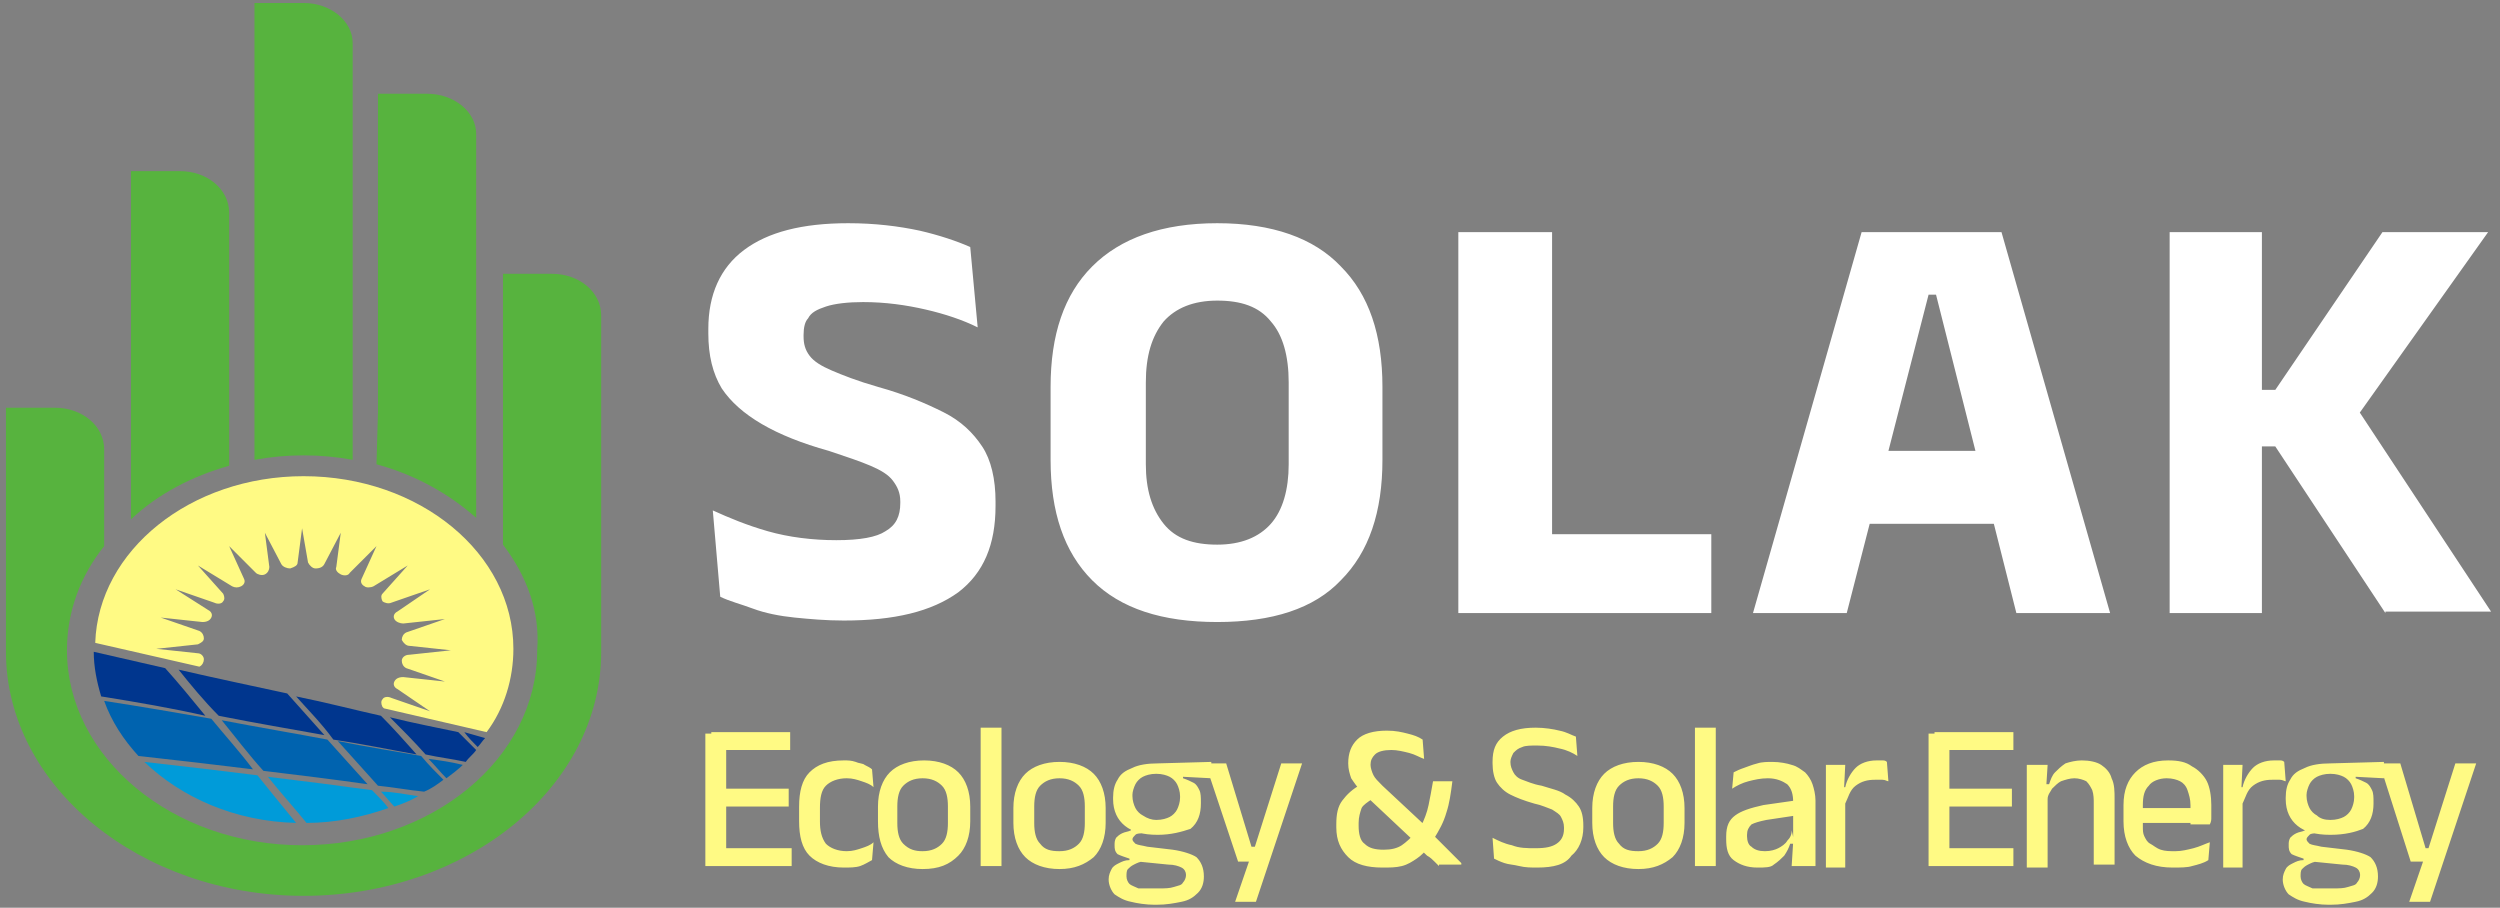 <?xml version="1.0" encoding="utf-8"?>
<!-- Generator: Adobe Illustrator 24.3.0, SVG Export Plug-In . SVG Version: 6.00 Build 0)  -->
<svg version="1.1" id="Capa_1" xmlns="http://www.w3.org/2000/svg" xmlns:xlink="http://www.w3.org/1999/xlink" x="0px" y="0px"
	 viewBox="0 0 168 61" style="enable-background:new 0 0 168 61;" xml:space="preserve">
<rect x="0" y="0" width="168" height="61" fill="#808080" stroke="none"/>
<style type="text/css">
	.st0{fill-rule:evenodd;clip-rule:evenodd;fill:#57B33E;}
	.st1{fill-rule:evenodd;clip-rule:evenodd;fill:#FFFA84;}
	.st2{fill-rule:evenodd;clip-rule:evenodd;fill:#0063AF;}
	.st3{fill-rule:evenodd;clip-rule:evenodd;fill:#009BD9;}
	.st4{fill-rule:evenodd;clip-rule:evenodd;fill:#00368E;}
	.st5{fill:#FFFFFF;}
	.st6{fill:#FFFA84;}
</style>
<path class="st0" d="M25.4,27.7V14.6V6.3h3.3c1.8,0,3.3,1.2,3.3,2.7v13.4v7.8v4.6c-1.8-1.6-4.1-2.9-6.7-3.6L25.4,27.7L25.4,27.7z
	 M33.8,36.6v-5.3v-8.9v-4h3.3c1.8,0,3.3,1.2,3.3,2.8c0,7.5,0,15,0,22.5v0.1c0,9.1-9,16.4-20,16.4c-11,0-20-7.4-20-16.4v-0.1V27.4
	h3.3c1.8,0,3.3,1.2,3.3,2.8v1.2v5.3c-1.6,2-2.5,4.4-2.5,7c0,7.2,7.1,13.1,15.8,13.1s15.8-5.8,15.8-13.1
	C36.3,41.1,35.4,38.7,33.8,36.6z M8.8,34.9v-4.6v-8.9v-9.9h3.3c1.8,0,3.3,1.2,3.3,2.8V15v12.7v3.6C12.9,32,10.6,33.2,8.8,34.9z
	 M17.1,30.9v-3.5V15V0.2h3.3c1.8,0,3.3,1.2,3.3,2.7v11.7v12.8v3.5c-1.1-0.2-2.2-0.3-3.3-0.3C19.3,30.6,18.2,30.7,17.1,30.9z"/>
<path class="st1" d="M20.4,32c7.8,0,14.1,5.2,14.1,11.6c0,2-0.6,4-1.8,5.6l-6.9-1.6l-0.1-0.1c-0.1-0.2-0.1-0.4,0-0.5c0,0,0,0,0,0
	c0.1-0.2,0.4-0.2,0.6-0.1l2.6,0.9l-2.2-1.5c-0.2-0.1-0.3-0.3-0.2-0.5c0,0,0,0,0,0c0.1-0.2,0.3-0.3,0.6-0.3l2.8,0.3l-2.6-0.9
	c-0.2-0.1-0.3-0.3-0.3-0.5c0,0,0,0,0,0c0-0.2,0.2-0.4,0.5-0.4l2.8-0.3l-2.8-0.3c-0.2,0-0.4-0.2-0.5-0.4c0,0,0,0,0,0
	c0-0.2,0.1-0.4,0.3-0.5l2.6-0.9l-2.8,0.3c-0.2,0-0.5-0.1-0.6-0.3c0,0,0,0,0,0c-0.1-0.2,0-0.4,0.2-0.5l2.2-1.5l-2.6,0.9
	c-0.2,0.1-0.5,0-0.6-0.1c0,0,0,0,0,0c-0.1-0.2-0.1-0.4,0-0.5l1.7-1.9l-2.3,1.4c-0.2,0.1-0.5,0.1-0.6,0c0,0,0,0,0,0
	c-0.2-0.1-0.3-0.3-0.2-0.5l1-2.2l-1.8,1.8c-0.1,0.2-0.4,0.2-0.6,0.1c0,0,0,0,0,0c-0.2-0.1-0.4-0.3-0.3-0.5l0.3-2.3l-1.1,2.1
	c-0.1,0.2-0.3,0.3-0.6,0.3c0,0,0,0,0,0c-0.2,0-0.4-0.2-0.5-0.4l-0.4-2.3L20,37.8c0,0.2-0.2,0.3-0.5,0.4c0,0,0,0,0,0
	c-0.2,0-0.5-0.1-0.6-0.3l-1.1-2.1l0.3,2.3c0,0.2-0.1,0.4-0.3,0.5c0,0,0,0,0,0c-0.2,0.1-0.5,0-0.6-0.1l-1.8-1.8l1,2.2
	c0.1,0.2,0,0.4-0.2,0.5c0,0,0,0,0,0c-0.2,0.1-0.4,0.1-0.6,0l-2.3-1.4l1.7,1.9c0.1,0.2,0.1,0.4,0,0.5c0,0,0,0,0,0
	c-0.1,0.2-0.4,0.2-0.6,0.1l-2.6-0.9L14,41c0.2,0.1,0.3,0.3,0.2,0.5c0,0,0,0,0,0c-0.1,0.2-0.3,0.3-0.6,0.3l-2.8-0.3l2.6,0.9
	c0.2,0.1,0.3,0.3,0.3,0.5c0,0,0,0,0,0c0,0.2-0.2,0.3-0.4,0.4l-2.8,0.3l2.8,0.3c0.2,0,0.4,0.2,0.4,0.4c0,0,0,0,0,0
	c0,0.2-0.1,0.4-0.3,0.5l0,0l-7-1.6C6.6,37,12.8,32,20.4,32z"/>
<path class="st2" d="M9.3,50.8c-1-1.1-1.8-2.3-2.3-3.7c2.6,0.4,4.9,0.8,7.2,1.2c0.9,1.1,1.9,2.2,2.8,3.4C14.6,51.4,12,51.1,9.3,50.8
	z M31.1,51.4c-0.3,0.3-0.7,0.6-1.1,0.9c-0.4-0.4-0.8-0.9-1.2-1.3C29.6,51.1,30.3,51.2,31.1,51.4z M29.8,52.4
	c-0.4,0.3-0.8,0.6-1.3,0.8c-1-0.1-2.1-0.3-3.1-0.4c-0.9-1-1.8-2-2.7-3c2,0.4,3.9,0.7,5.6,1C28.8,51.4,29.3,51.9,29.8,52.4z M22,49.7
	c0.9,1,1.8,2,2.7,3c-2.1-0.3-4.5-0.6-7-0.9c-1-1.1-1.9-2.3-2.8-3.4C17.5,48.9,19.9,49.3,22,49.7z"/>
<path class="st3" d="M28.1,53.5c-0.5,0.3-1,0.5-1.6,0.7c-0.3-0.3-0.6-0.7-0.9-1C26.5,53.2,27.3,53.4,28.1,53.5z M19.9,55.3
	c-4.1-0.1-7.7-1.7-10.2-4.1c2.7,0.3,5.2,0.6,7.6,0.9C18.1,53.1,19,54.2,19.9,55.3z M26.1,54.3c-1.7,0.6-3.6,1-5.5,1
	c-0.9-1.1-1.8-2.1-2.6-3.1c2.5,0.3,4.8,0.6,7,0.9C25.4,53.5,25.8,53.9,26.1,54.3z"/>
<path class="st4" d="M32.6,49.6c-0.2,0.2-0.3,0.4-0.5,0.6c-0.3-0.3-0.6-0.6-0.9-1L32.6,49.6z M6.8,46.8c-0.3-1-0.5-2-0.5-3l4.8,1.1
	c0.9,1,1.8,2.1,2.7,3.2C11.6,47.6,9.3,47.2,6.8,46.8z M12,45c2.6,0.6,5,1.1,7.3,1.6c0.8,0.9,1.7,1.9,2.5,2.8
	c-2.2-0.4-4.6-0.8-7.1-1.3C13.7,47.1,12.8,46,12,45z M19.9,46.8c2,0.4,3.9,0.9,5.7,1.3c0.8,0.8,1.6,1.7,2.4,2.6
	c-1.7-0.3-3.6-0.7-5.6-1C21.6,48.6,20.7,47.7,19.9,46.8z M32,50.4c-0.2,0.3-0.5,0.5-0.7,0.8c-0.9-0.2-1.8-0.3-2.7-0.5
	c-0.8-0.9-1.6-1.7-2.4-2.5c1.6,0.4,3.2,0.7,4.6,1C31.2,49.6,31.6,50,32,50.4z"/>
<path class="st5" d="M56.7,41.7c-1.2,0-2.3-0.1-3.3-0.2c-1-0.1-2-0.3-2.8-0.6c-0.8-0.3-1.6-0.5-2.2-0.8l-0.5-5.8
	c1.1,0.5,2.3,1,3.7,1.4c1.4,0.4,3,0.6,4.6,0.6c1.6,0,2.7-0.2,3.3-0.6c0.7-0.4,1-1,1-1.9v-0.1c0-0.6-0.2-1-0.5-1.4
	c-0.3-0.4-0.8-0.7-1.5-1c-0.7-0.3-1.6-0.6-2.8-1c-1.8-0.5-3.3-1.1-4.5-1.8c-1.2-0.7-2.1-1.5-2.7-2.4c-0.6-1-0.9-2.2-0.9-3.7v-0.3
	c0-2.3,0.8-4.1,2.4-5.3c1.6-1.2,3.9-1.8,7-1.8c1.8,0,3.4,0.2,4.8,0.5c1.3,0.3,2.5,0.7,3.4,1.1l0.5,5.4c-1-0.5-2.2-0.9-3.5-1.2
	c-1.3-0.3-2.7-0.5-4.2-0.5c-1,0-1.9,0.1-2.5,0.3c-0.6,0.2-1,0.4-1.2,0.8C54.1,21.6,54,22,54,22.5v0.1c0,0.5,0.1,0.9,0.4,1.3
	c0.3,0.4,0.8,0.7,1.5,1c0.7,0.3,1.7,0.7,3.1,1.1c1.8,0.5,3.2,1.1,4.4,1.7c1.2,0.6,2,1.4,2.6,2.3c0.6,0.9,0.9,2.2,0.9,3.7V34
	c0,2.6-0.8,4.5-2.5,5.8C62.6,41.1,60.1,41.7,56.7,41.7z M81.8,41.8c-3.7,0-6.5-0.9-8.4-2.8c-1.9-1.9-2.8-4.6-2.8-8.1v-4.9
	c0-3.5,0.9-6.2,2.8-8.1c1.9-1.9,4.7-2.9,8.4-2.9c3.7,0,6.5,1,8.3,2.9c1.9,1.9,2.8,4.6,2.8,8.1v4.9c0,3.5-0.9,6.2-2.8,8.1
	C88.3,40.9,85.5,41.8,81.8,41.8z M81.8,36.6c1.6,0,2.8-0.5,3.6-1.4c0.8-0.9,1.2-2.3,1.2-4v-5.5c0-1.8-0.4-3.2-1.2-4.1
	c-0.8-1-2-1.4-3.6-1.4c-1.6,0-2.8,0.5-3.6,1.4c-0.8,1-1.2,2.3-1.2,4.1v5.5c0,1.7,0.4,3,1.2,4C79,36.2,80.2,36.6,81.8,36.6z
	 M104.3,41.2H98V15.6h6.3V41.2z M101.6,35.9H115v5.3h-13.4V35.9z M117.8,41.2l7.3-25.6h9.4l7.3,25.6h-6.3l-5.4-21.4h-0.5l-5.5,21.4
	H117.8z M124,35.2v-4.9h11.5v4.9H124z M160.3,41.2L152.9,30h-1.6v-3.8h1.6l7.2-10.6h7.1l-9.1,12.8v-1.4l9.3,14.1H160.3z M145.8,41.2
	V15.6h6.2v25.6H145.8z"/>
<path class="st6" d="M47.4,58.2v-8.9h1.4v8.9H47.4z M47.9,58.2V57h5.3v1.2H47.9z M48.2,54.2V53H53v1.2H48.2z M47.8,50.4v-1.2h5.3
	v1.2H47.8z M56.7,58.3c-1,0-1.8-0.3-2.3-0.8c-0.5-0.5-0.7-1.3-0.7-2.3v-1c0-1,0.2-1.8,0.7-2.3c0.5-0.5,1.2-0.8,2.3-0.8
	c0.3,0,0.5,0,0.8,0.1c0.2,0.1,0.5,0.1,0.6,0.2c0.2,0.1,0.4,0.2,0.5,0.3l0.1,1.2c-0.2-0.2-0.5-0.3-0.8-0.4c-0.3-0.1-0.6-0.2-1-0.2
	c-0.6,0-1.1,0.2-1.4,0.5c-0.3,0.3-0.4,0.8-0.4,1.5v0.9c0,0.6,0.1,1.1,0.4,1.5c0.3,0.3,0.8,0.5,1.4,0.5c0.4,0,0.7-0.1,1-0.2
	c0.3-0.1,0.6-0.2,0.8-0.4l-0.1,1.2c-0.2,0.1-0.5,0.3-0.8,0.4C57.5,58.3,57.1,58.3,56.7,58.3z M62,58.4c-1,0-1.8-0.3-2.3-0.8
	C59.2,57,59,56.2,59,55.2v-1c0-1,0.3-1.8,0.8-2.3c0.5-0.5,1.3-0.8,2.3-0.8s1.8,0.3,2.3,0.8c0.5,0.5,0.8,1.3,0.8,2.3v1
	c0,1-0.3,1.8-0.8,2.3C63.8,58.1,63.1,58.4,62,58.4z M62,57.2c0.6,0,1-0.2,1.3-0.5c0.3-0.3,0.4-0.8,0.4-1.4v-1.1
	c0-0.6-0.1-1.1-0.4-1.4c-0.3-0.3-0.7-0.5-1.3-0.5s-1,0.2-1.3,0.5c-0.3,0.3-0.4,0.8-0.4,1.4v1.1c0,0.6,0.1,1.1,0.4,1.4
	C61.1,57.1,61.5,57.2,62,57.2z M65.9,58.2v-9.3h1.4v9.3H65.9z M71.2,58.4c-1,0-1.8-0.3-2.3-0.8c-0.5-0.5-0.8-1.3-0.8-2.3v-1
	c0-1,0.3-1.8,0.8-2.3c0.5-0.5,1.3-0.8,2.3-0.8c1,0,1.8,0.3,2.3,0.8c0.5,0.5,0.8,1.3,0.8,2.3v1c0,1-0.3,1.8-0.8,2.3
	C72.9,58.1,72.2,58.4,71.2,58.4z M71.2,57.2c0.6,0,1-0.2,1.3-0.5c0.3-0.3,0.4-0.8,0.4-1.4v-1.1c0-0.6-0.1-1.1-0.4-1.4
	c-0.3-0.3-0.7-0.5-1.3-0.5c-0.6,0-1,0.2-1.3,0.5c-0.3,0.3-0.4,0.8-0.4,1.4v1.1c0,0.6,0.1,1.1,0.4,1.4C70.2,57.1,70.6,57.2,71.2,57.2
	z M77.8,56.1c-1,0-1.7-0.2-2.2-0.6c-0.5-0.4-0.8-1-0.8-1.8v-0.1c0-0.5,0.1-0.9,0.3-1.2c0.2-0.4,0.5-0.6,1-0.8c0.4-0.2,1-0.3,1.7-0.3
	l3.6-0.1v1.1l-1.9-0.1v0.1c0.3,0.1,0.5,0.2,0.7,0.3c0.2,0.1,0.3,0.3,0.4,0.5c0.1,0.2,0.1,0.5,0.1,0.8v0.1c0,0.7-0.2,1.3-0.7,1.7
	C79.4,55.9,78.7,56.1,77.8,56.1z M77.7,59.7h0.2c0.4,0,0.7,0,1-0.1c0.3-0.1,0.5-0.1,0.6-0.3c0.1-0.1,0.2-0.3,0.2-0.5v0
	c0-0.2-0.1-0.4-0.3-0.5c-0.2-0.1-0.5-0.2-0.9-0.2l-2-0.2l0.3,0c-0.2,0-0.4,0.1-0.6,0.2c-0.2,0.1-0.3,0.2-0.4,0.3
	c-0.1,0.1-0.1,0.3-0.1,0.5v0c0,0.2,0.1,0.4,0.2,0.5c0.1,0.1,0.4,0.2,0.6,0.3C77,59.7,77.3,59.7,77.7,59.7z M77.6,60.8
	c-0.6,0-1.2-0.1-1.6-0.2c-0.5-0.1-0.8-0.3-1.1-0.5c-0.2-0.2-0.4-0.6-0.4-1v0c0-0.3,0.1-0.5,0.2-0.7c0.1-0.2,0.3-0.3,0.5-0.4
	c0.2-0.1,0.4-0.2,0.7-0.2v-0.1c-0.3-0.1-0.6-0.2-0.8-0.3c-0.2-0.2-0.2-0.4-0.2-0.6v0c0-0.2,0-0.3,0.1-0.5c0.1-0.1,0.2-0.2,0.4-0.3
	c0.2-0.1,0.4-0.1,0.6-0.2v-0.2l1.4,0.4l-0.5,0c-0.3,0-0.5,0-0.6,0.1c-0.1,0.1-0.2,0.2-0.2,0.3v0c0,0.1,0.1,0.2,0.2,0.3
	c0.2,0.1,0.4,0.1,0.8,0.2l1.7,0.2c0.7,0.1,1.3,0.3,1.6,0.5c0.3,0.3,0.5,0.7,0.5,1.3v0c0,0.4-0.1,0.8-0.4,1.1
	c-0.3,0.3-0.6,0.5-1.1,0.6c-0.5,0.1-1,0.2-1.7,0.2H77.6z M77.7,55.1c0.4,0,0.7-0.1,0.9-0.2c0.2-0.1,0.4-0.3,0.5-0.5
	c0.1-0.2,0.2-0.5,0.2-0.8v-0.1c0-0.3-0.1-0.6-0.2-0.8c-0.1-0.2-0.3-0.4-0.5-0.5c-0.2-0.1-0.5-0.2-0.9-0.2h0c-0.4,0-0.7,0.1-0.9,0.2
	c-0.2,0.1-0.4,0.3-0.5,0.5c-0.1,0.2-0.2,0.5-0.2,0.7v0.1c0,0.3,0.1,0.6,0.2,0.8c0.1,0.2,0.3,0.4,0.5,0.5
	C77.1,55,77.4,55.1,77.7,55.1z M84.9,57l-0.7,0.3l1.9-6h1.4l-3.1,9.3H83l1.1-3.2l0.6,0.5h-1.5L81,51.3h1.4l1.7,5.6H84.9z M96.7,58.2
	c-0.1-0.1-0.2-0.2-0.3-0.3c-0.1-0.1-0.3-0.3-0.5-0.4c-0.2-0.2-0.3-0.3-0.5-0.4c-0.1-0.1-0.2-0.2-0.3-0.3L95,56.5l-3.3-3.1l-0.2-0.2
	c-0.3-0.3-0.5-0.6-0.7-0.9c-0.1-0.3-0.2-0.6-0.2-1v0c0-0.7,0.2-1.2,0.6-1.6c0.4-0.4,1.1-0.6,2-0.6c0.6,0,1,0.1,1.4,0.2
	c0.4,0.1,0.7,0.2,1,0.4l0.1,1.3c-0.3-0.1-0.6-0.3-1-0.4c-0.4-0.1-0.8-0.2-1.2-0.2c-0.5,0-0.9,0.1-1.1,0.3c-0.2,0.2-0.3,0.4-0.3,0.7
	v0c0,0.2,0.1,0.5,0.2,0.7c0.1,0.2,0.3,0.4,0.6,0.7l3,2.8l0.3,0.4c0.1,0.1,0.3,0.3,0.4,0.4c0.1,0.1,0.3,0.3,0.4,0.4
	c0.1,0.1,0.3,0.3,0.4,0.4c0.1,0.1,0.3,0.3,0.4,0.4c0.1,0.1,0.3,0.3,0.4,0.4v0.1H96.7z M92.9,58.3c-1,0-1.8-0.2-2.3-0.7
	c-0.5-0.5-0.8-1.1-0.8-2v-0.2c0-0.7,0.1-1.2,0.4-1.6c0.3-0.4,0.7-0.8,1.3-1.1l0.7,1c-0.3,0.2-0.6,0.4-0.7,0.6
	c-0.1,0.3-0.2,0.6-0.2,1v0.2c0,0.5,0.1,1,0.4,1.2c0.3,0.3,0.7,0.4,1.3,0.4c0.5,0,0.9-0.1,1.2-0.3c0.3-0.2,0.6-0.5,0.9-0.8l0.4-0.5
	c0.2-0.4,0.4-0.9,0.5-1.4c0.1-0.5,0.2-1,0.3-1.6h1.3c-0.1,0.8-0.2,1.5-0.4,2.1c-0.2,0.7-0.5,1.2-0.8,1.7L96,56.9
	c-0.2,0.3-0.5,0.6-0.8,0.8c-0.3,0.2-0.6,0.4-1,0.5C93.8,58.3,93.4,58.3,92.9,58.3z M103.3,58.3c-0.4,0-0.8,0-1.2-0.1s-0.7-0.1-1-0.2
	c-0.3-0.1-0.5-0.2-0.7-0.3l-0.1-1.4c0.4,0.2,0.8,0.4,1.3,0.5c0.5,0.2,1,0.2,1.6,0.2c0.7,0,1.1-0.1,1.4-0.3c0.3-0.2,0.5-0.5,0.5-1
	v-0.1c0-0.3-0.1-0.5-0.2-0.7c-0.1-0.2-0.3-0.3-0.6-0.5c-0.3-0.1-0.7-0.3-1.2-0.4c-0.7-0.2-1.2-0.4-1.6-0.6c-0.4-0.2-0.7-0.5-0.9-0.8
	c-0.2-0.3-0.3-0.8-0.3-1.3v-0.1c0-0.8,0.2-1.3,0.7-1.7c0.5-0.4,1.2-0.6,2.2-0.6c0.6,0,1.2,0.1,1.6,0.2c0.5,0.1,0.8,0.3,1.1,0.4
	l0.1,1.3c-0.3-0.2-0.7-0.4-1.2-0.5c-0.4-0.1-0.9-0.2-1.5-0.2c-0.4,0-0.8,0-1,0.1c-0.3,0.1-0.4,0.2-0.6,0.4c-0.1,0.2-0.2,0.4-0.2,0.6
	v0c0,0.3,0.1,0.5,0.2,0.7c0.1,0.2,0.3,0.4,0.6,0.5c0.3,0.1,0.7,0.3,1.3,0.4c0.6,0.2,1.2,0.3,1.6,0.6c0.4,0.2,0.7,0.5,0.9,0.8
	c0.2,0.3,0.3,0.7,0.3,1.3v0.1c0,0.8-0.3,1.5-0.8,1.9C105.2,58.1,104.4,58.3,103.3,58.3z M110.1,58.4c-1,0-1.8-0.3-2.3-0.8
	c-0.5-0.5-0.8-1.3-0.8-2.3v-1c0-1,0.3-1.8,0.8-2.3c0.5-0.5,1.3-0.8,2.3-0.8c1,0,1.8,0.3,2.3,0.8c0.5,0.5,0.8,1.3,0.8,2.3v1
	c0,1-0.3,1.8-0.8,2.3C111.8,58.1,111.1,58.4,110.1,58.4z M110.1,57.2c0.6,0,1-0.2,1.3-0.5c0.3-0.3,0.4-0.8,0.4-1.4v-1.1
	c0-0.6-0.1-1.1-0.4-1.4c-0.3-0.3-0.7-0.5-1.3-0.5c-0.6,0-1,0.2-1.3,0.5c-0.3,0.3-0.4,0.8-0.4,1.4v1.1c0,0.6,0.1,1.1,0.4,1.4
	C109.1,57.1,109.5,57.2,110.1,57.2z M113.9,58.2v-9.3h1.4v9.3H113.9z M120.4,58.2l0.1-1.6l0-0.2v-2.2l0-0.3c0-0.5-0.1-0.9-0.4-1.2
	c-0.3-0.2-0.7-0.4-1.3-0.4c-0.5,0-0.9,0.1-1.3,0.2c-0.4,0.1-0.8,0.3-1.1,0.5l0.1-1.1c0.2-0.1,0.4-0.2,0.7-0.3
	c0.3-0.1,0.5-0.2,0.9-0.3c0.3-0.1,0.7-0.1,1-0.1c0.5,0,1,0.1,1.3,0.2c0.4,0.1,0.6,0.3,0.9,0.5c0.2,0.2,0.4,0.5,0.5,0.8
	c0.1,0.3,0.2,0.7,0.2,1.1v4.4H120.4z M118.1,58.3c-0.7,0-1.2-0.2-1.6-0.5c-0.4-0.3-0.5-0.8-0.5-1.4v-0.2c0-0.7,0.2-1.1,0.6-1.4
	c0.4-0.3,1-0.5,1.9-0.7l2.1-0.3l0.1,1l-2,0.3c-0.5,0.1-0.8,0.2-1,0.3c-0.2,0.2-0.3,0.4-0.3,0.7v0.1c0,0.3,0.1,0.6,0.3,0.7
	c0.2,0.2,0.5,0.3,0.9,0.3c0.4,0,0.7-0.1,0.9-0.2s0.5-0.3,0.6-0.5c0.2-0.2,0.3-0.4,0.3-0.7l0.2,0.9h-0.3c-0.1,0.3-0.2,0.5-0.4,0.8
	c-0.2,0.2-0.4,0.4-0.7,0.6C119,58.3,118.6,58.3,118.1,58.3z M124,54l-0.3-1.1h0.3c0.1-0.5,0.4-1,0.7-1.3c0.3-0.3,0.8-0.5,1.4-0.5
	c0.1,0,0.3,0,0.4,0c0.1,0,0.2,0,0.3,0.1l0.1,1.3c-0.1,0-0.2-0.1-0.4-0.1c-0.1,0-0.3,0-0.5,0c-0.5,0-0.9,0.1-1.3,0.4
	S124.2,53.6,124,54z M122.7,58.2v-6.8h1.3l-0.1,2l0.1,0.1v4.8H122.7z M129.6,58.2v-8.9h1.4v8.9H129.6z M130,58.2V57h5.3v1.2H130z
	 M130.4,54.2V53h4.8v1.2H130.4z M130,50.4v-1.2h5.3v1.2H130z M140.7,58.2V54c0-0.3,0-0.6-0.1-0.9c-0.1-0.2-0.2-0.4-0.4-0.6
	c-0.2-0.1-0.5-0.2-0.8-0.2c-0.3,0-0.6,0.1-0.9,0.2c-0.2,0.1-0.4,0.3-0.6,0.5c-0.1,0.2-0.3,0.4-0.3,0.7l-0.2-1h0.3
	c0.1-0.3,0.2-0.6,0.4-0.8c0.2-0.2,0.4-0.4,0.7-0.6c0.3-0.1,0.7-0.2,1.1-0.2c0.5,0,1,0.1,1.3,0.3c0.3,0.2,0.6,0.5,0.7,0.9
	c0.2,0.4,0.2,0.9,0.2,1.4v4.4H140.7z M136.2,58.2v-6.8h1.4l-0.1,1.6l0.1,0.1v5.2H136.2z M146,58.3c-1.1,0-1.9-0.3-2.5-0.8
	c-0.5-0.5-0.8-1.3-0.8-2.3v-1.1c0-1,0.3-1.7,0.8-2.2c0.5-0.5,1.2-0.8,2.2-0.8c0.7,0,1.2,0.1,1.6,0.4c0.4,0.2,0.8,0.6,1,1
	c0.2,0.4,0.3,1,0.3,1.6v0.3c0,0.2,0,0.3,0,0.5c0,0.2,0,0.3-0.1,0.5h-1.3c0-0.2,0-0.5,0-0.7c0-0.2,0-0.4,0-0.6c0-0.4-0.1-0.7-0.2-1
	c-0.1-0.3-0.3-0.5-0.5-0.6c-0.2-0.1-0.5-0.2-0.9-0.2c-0.5,0-1,0.2-1.2,0.5c-0.3,0.3-0.4,0.7-0.4,1.3v0.6l0,0.2v0.6
	c0,0.3,0,0.5,0.1,0.7c0.1,0.2,0.2,0.4,0.4,0.5c0.2,0.1,0.4,0.3,0.7,0.4c0.3,0.1,0.6,0.1,1,0.1c0.4,0,0.8-0.1,1.2-0.2
	c0.4-0.1,0.8-0.3,1.1-0.4l-0.1,1.2c-0.3,0.2-0.7,0.3-1.1,0.4C147,58.3,146.5,58.3,146,58.3z M143.5,55.3v-1h4.9v1H143.5z M150.7,54
	l-0.3-1.1h0.3c0.1-0.5,0.4-1,0.7-1.3c0.3-0.3,0.8-0.5,1.4-0.5c0.1,0,0.3,0,0.4,0c0.1,0,0.2,0,0.3,0.1l0.1,1.3
	c-0.1,0-0.2-0.1-0.4-0.1c-0.1,0-0.3,0-0.5,0c-0.5,0-0.9,0.1-1.3,0.4S150.9,53.6,150.7,54z M149.4,58.2v-6.8h1.3l-0.1,2l0.1,0.1v4.8
	H149.4z M156.6,56.1c-1,0-1.7-0.2-2.2-0.6c-0.5-0.4-0.8-1-0.8-1.8v-0.1c0-0.5,0.1-0.9,0.3-1.2c0.2-0.4,0.5-0.6,1-0.8
	c0.4-0.2,1-0.3,1.7-0.3l3.6-0.1v1.1l-1.9-0.1v0.1c0.3,0.1,0.5,0.2,0.7,0.3c0.2,0.1,0.3,0.3,0.4,0.5c0.1,0.2,0.1,0.5,0.1,0.8v0.1
	c0,0.7-0.2,1.3-0.7,1.7C158.3,55.9,157.6,56.1,156.6,56.1z M156.6,59.7h0.2c0.4,0,0.7,0,1-0.1s0.5-0.1,0.6-0.3
	c0.1-0.1,0.2-0.3,0.2-0.5v0c0-0.2-0.1-0.4-0.3-0.5c-0.2-0.1-0.5-0.2-0.9-0.2l-2-0.2l0.3,0c-0.2,0-0.4,0.1-0.6,0.2
	c-0.2,0.1-0.3,0.2-0.4,0.3c-0.1,0.1-0.1,0.3-0.1,0.5v0c0,0.2,0.1,0.4,0.2,0.5c0.1,0.1,0.4,0.2,0.6,0.3
	C155.8,59.7,156.2,59.7,156.6,59.7z M156.5,60.8c-0.6,0-1.2-0.1-1.6-0.2c-0.5-0.1-0.8-0.3-1.1-0.5c-0.2-0.2-0.4-0.6-0.4-1v0
	c0-0.3,0.1-0.5,0.2-0.7c0.1-0.2,0.3-0.3,0.5-0.4c0.2-0.1,0.4-0.2,0.7-0.2v-0.1c-0.3-0.1-0.6-0.2-0.8-0.3c-0.2-0.2-0.2-0.4-0.2-0.6v0
	c0-0.2,0-0.3,0.1-0.5c0.1-0.1,0.2-0.2,0.4-0.3c0.2-0.1,0.4-0.1,0.6-0.2v-0.2l1.4,0.4l-0.5,0c-0.3,0-0.5,0-0.6,0.1
	c-0.1,0.1-0.2,0.2-0.2,0.3v0c0,0.1,0.1,0.2,0.2,0.3c0.2,0.1,0.4,0.1,0.8,0.2l1.7,0.2c0.7,0.1,1.3,0.3,1.6,0.5
	c0.3,0.3,0.5,0.7,0.5,1.3v0c0,0.4-0.1,0.8-0.4,1.1c-0.3,0.3-0.6,0.5-1.1,0.6c-0.5,0.1-1,0.2-1.7,0.2H156.5z M156.6,55.1
	c0.4,0,0.7-0.1,0.9-0.2c0.2-0.1,0.4-0.3,0.5-0.5c0.1-0.2,0.2-0.5,0.2-0.8v-0.1c0-0.3-0.1-0.6-0.2-0.8c-0.1-0.2-0.3-0.4-0.5-0.5
	c-0.2-0.1-0.5-0.2-0.9-0.2h0c-0.4,0-0.7,0.1-0.9,0.2c-0.2,0.1-0.4,0.3-0.5,0.5c-0.1,0.2-0.2,0.5-0.2,0.7v0.1c0,0.3,0.1,0.6,0.2,0.8
	s0.3,0.4,0.5,0.5C155.9,55,156.2,55.1,156.6,55.1z M163.8,57l-0.7,0.3l1.9-6h1.4l-3.1,9.3h-1.4l1.1-3.2l0.6,0.5H162l-2.1-6.6h1.4
	L163,57H163.8z"/>
</svg>
